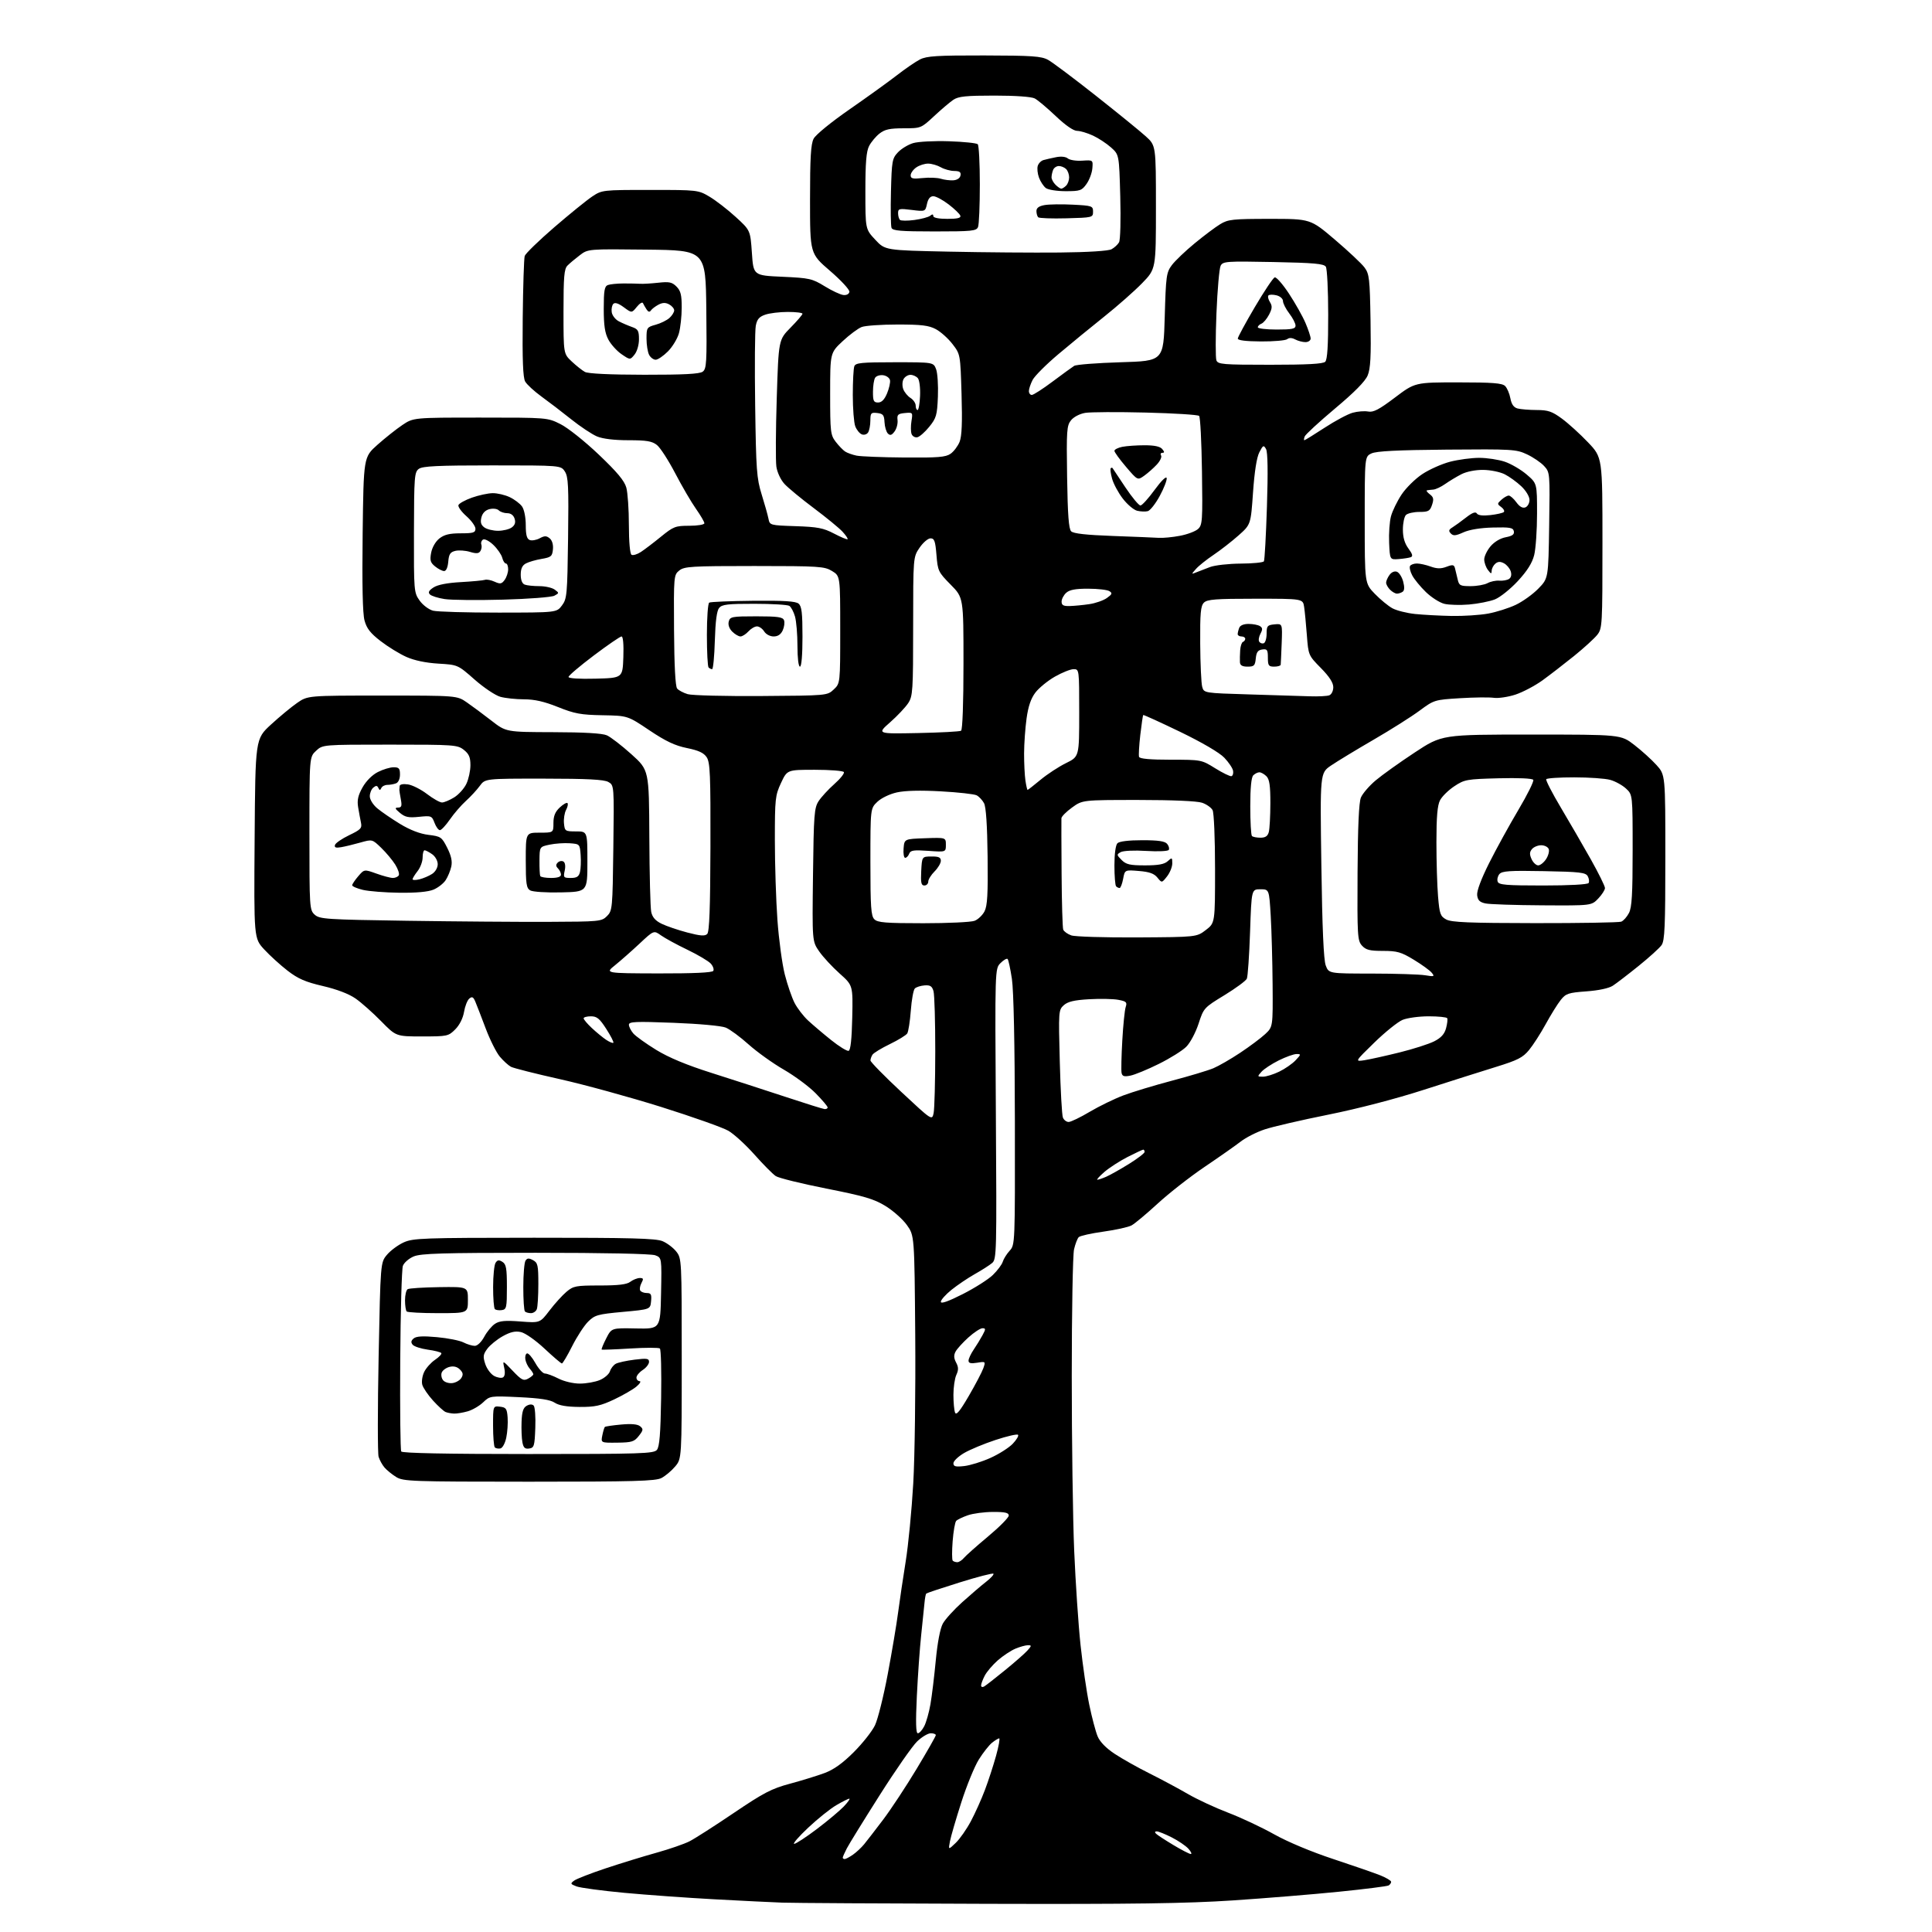 <?xml version="1.0" encoding="UTF-8" standalone="no"?>
<svg 
  version="1.1" 
  xmlns="http://www.w3.org/2000/svg" 
  xmlns:xlink="http://www.w3.org/1999/xlink" 
  xmlns:svg="http://www.w3.org/2000/svg"
  xmlns:rdf="http://www.w3.org/1999/02/22-rdf-syntax-ns#"
  xmlns:cc="http://creativecommons.org/ns#"
  xmlns:dc="http://purl.org/dc/elements/1.1/"
  viewBox="0 0 768 768"
  width="768"
  height="768"
>
<style>svg {background-color: white; }</style>"
<path stroke="none" fill="black" fill-rule="evenodd" d="M392.49,756.80C351.79,756.69 315.12,756.48 311.00,756.33C306.88,756.18 294.73,755.58 284.00,755.00C273.27,754.42 257.16,753.26 248.19,752.43C239.22,751.59 230.67,750.44 229.19,749.88C226.71,748.93 226.64,748.75 228.25,747.56C229.22,746.86 234.84,744.67 240.75,742.70C246.66,740.73 255.73,737.94 260.91,736.50C266.08,735.06 272.01,733.01 274.09,731.95C276.18,730.89 284.09,725.82 291.69,720.68C303.57,712.65 306.69,711.02 314.00,709.06C318.68,707.80 324.87,705.89 327.78,704.81C331.47,703.43 334.96,700.93 339.41,696.48C342.90,692.99 346.69,688.19 347.82,685.82C348.95,683.44 351.24,674.30 352.89,665.50C354.55,656.70 356.40,645.67 357.01,641.00C357.62,636.33 358.98,627.21 360.02,620.74C361.07,614.27 362.42,600.32 363.03,589.74C363.64,579.16 363.99,552.65 363.82,530.83C363.50,491.17 363.50,491.17 360.50,486.97C358.85,484.66 355.02,481.26 352.00,479.41C347.39,476.58 343.59,475.47 328.51,472.48C318.61,470.52 309.56,468.29 308.39,467.52C307.22,466.75 303.40,462.91 299.91,458.97C296.41,455.04 291.74,450.77 289.52,449.49C287.31,448.21 275.31,443.96 262.86,440.04C250.40,436.13 232.29,431.16 222.60,428.99C212.92,426.83 204.14,424.61 203.10,424.06C202.07,423.50 200.08,421.69 198.69,420.04C197.30,418.39 194.76,413.32 193.05,408.77C191.33,404.22 189.49,399.44 188.94,398.15C188.15,396.28 187.66,396.03 186.55,396.96C185.78,397.59 184.84,399.98 184.46,402.26C184.03,404.79 182.67,407.49 180.96,409.20C178.25,411.91 177.81,412.00 167.80,412.00C157.44,412.00 157.44,412.00 151.47,405.91C148.19,402.57 143.63,398.52 141.34,396.93C138.71,395.09 133.92,393.26 128.38,391.97C121.41,390.35 118.49,389.08 114.34,385.88C111.46,383.66 107.27,379.84 105.02,377.41C100.93,372.97 100.93,372.97 101.22,333.36C101.50,293.75 101.50,293.75 107.70,288.04C111.12,284.90 115.80,281.02 118.12,279.42C122.33,276.50 122.33,276.50 151.99,276.50C181.65,276.50 181.65,276.50 185.57,279.21C187.73,280.70 192.13,283.97 195.34,286.46C201.18,291.00 201.18,291.00 219.84,291.05C232.13,291.07 239.43,291.50 241.23,292.30C242.73,292.96 247.12,296.34 250.98,299.81C258.00,306.13 258.00,306.13 258.12,332.81C258.18,347.49 258.52,360.85 258.87,362.50C259.32,364.62 260.52,366.00 263.00,367.21C264.93,368.15 269.53,369.72 273.22,370.69C278.41,372.05 280.22,372.18 281.13,371.27C282.00,370.40 282.34,361.00 282.41,336.74C282.49,307.99 282.28,303.08 280.93,301.03C279.76,299.26 277.72,298.31 273.05,297.36C268.29,296.39 264.64,294.66 258.12,290.29C249.50,284.50 249.50,284.50 239.50,284.32C230.91,284.17 228.42,283.71 221.83,281.07C216.35,278.87 212.51,278.00 208.33,277.99C205.13,277.99 200.87,277.54 198.89,276.99C196.90,276.43 192.29,273.34 188.64,270.12C181.99,264.26 181.99,264.26 174.25,263.80C169.28,263.50 164.72,262.55 161.55,261.14C158.83,259.93 154.22,257.10 151.31,254.85C147.23,251.71 145.76,249.82 144.90,246.63C144.15,243.86 143.91,232.51 144.16,212.11C144.54,181.72 144.54,181.72 150.02,176.83C153.03,174.15 157.49,170.61 159.92,168.97C164.34,166.00 164.34,166.00 190.98,166.00C217.61,166.00 217.61,166.00 222.79,168.59C225.69,170.03 232.39,175.36 237.97,180.66C245.32,187.65 248.22,191.12 248.97,193.83C249.53,195.85 249.99,202.54 249.99,208.69C250.00,215.38 250.42,220.14 251.04,220.53C251.62,220.88 253.29,220.38 254.76,219.42C256.23,218.46 259.83,215.72 262.76,213.33C267.71,209.30 268.49,209.00 274.04,209.00C277.34,209.00 280.00,208.55 280.00,208.00C280.00,207.45 278.49,204.87 276.65,202.25C274.80,199.64 271.10,193.29 268.41,188.14C265.72,182.99 262.45,177.92 261.13,176.89C259.19,175.36 257.04,175.00 249.83,175.00C244.15,175.00 239.63,174.45 237.31,173.49C235.32,172.65 230.72,169.60 227.09,166.70C223.47,163.80 218.13,159.72 215.23,157.62C212.34,155.52 209.42,152.84 208.76,151.65C207.89,150.10 207.61,143.04 207.79,126.50C207.92,113.85 208.28,102.71 208.58,101.75C208.89,100.79 214.17,95.66 220.32,90.35C226.47,85.05 233.27,79.54 235.43,78.10C239.31,75.53 239.55,75.50 258.43,75.50C277.27,75.50 277.55,75.53 282.00,78.16C284.48,79.62 289.15,83.23 292.39,86.18C298.27,91.54 298.27,91.54 298.89,100.52C299.50,109.50 299.50,109.50 311.02,110.02C321.82,110.51 322.86,110.75 327.82,113.79C330.72,115.58 334.07,117.14 335.26,117.27C336.54,117.41 337.51,116.89 337.65,116.00C337.78,115.17 334.31,111.42 329.94,107.66C322.00,100.82 322.00,100.82 322.00,79.36C322.00,62.72 322.32,57.28 323.43,55.14C324.25,53.56 330.33,48.59 337.68,43.49C344.73,38.60 353.20,32.50 356.50,29.94C359.80,27.37 363.94,24.53 365.70,23.63C368.39,22.26 372.49,22.01 391.20,22.04C410.29,22.08 413.95,22.33 416.61,23.79C418.33,24.73 426.85,31.12 435.56,38.00C444.27,44.88 453.22,52.15 455.45,54.18C459.50,57.85 459.50,57.85 459.50,82.39C459.50,106.93 459.50,106.93 454.00,112.58C450.98,115.69 444.23,121.64 439.00,125.81C433.77,129.98 425.55,136.71 420.73,140.78C415.91,144.84 411.30,149.45 410.48,151.03C409.67,152.61 409.00,154.60 409.00,155.45C409.00,156.30 409.52,157.00 410.16,157.00C410.80,157.00 414.51,154.61 418.41,151.69C422.31,148.77 426.18,145.96 427.00,145.44C427.82,144.92 436.15,144.28 445.50,144.00C462.50,143.50 462.50,143.50 463.00,126.00C463.47,109.58 463.65,108.31 465.85,105.36C467.15,103.64 471.22,99.75 474.90,96.73C478.57,93.70 483.14,90.27 485.04,89.12C488.18,87.20 489.99,87.01 504.71,87.00C520.92,87.00 520.92,87.00 530.62,95.25C535.95,99.79 541.26,104.77 542.41,106.32C544.32,108.90 544.53,110.72 544.81,127.46C545.05,141.79 544.80,146.53 543.66,149.26C542.69,151.59 538.37,155.97 530.70,162.39C524.38,167.70 518.94,172.70 518.63,173.52C518.32,174.33 518.26,175.00 518.50,175.00C518.74,175.00 522.37,172.76 526.57,170.02C530.76,167.28 535.78,164.60 537.71,164.07C539.65,163.53 542.42,163.32 543.87,163.59C545.95,163.98 548.18,162.82 554.50,158.04C562.50,152.00 562.50,152.00 579.68,152.00C593.36,152.00 597.15,152.30 598.31,153.45C599.11,154.25 600.05,156.45 600.40,158.34C600.86,160.75 601.72,161.96 603.27,162.38C604.50,162.70 607.91,162.98 610.87,162.99C615.39,163.00 616.97,163.54 620.88,166.41C623.44,168.29 628.11,172.53 631.26,175.84C637.00,181.85 637.00,181.85 637.00,215.79C637.00,248.55 636.93,249.82 634.94,252.35C633.80,253.79 629.64,257.59 625.69,260.78C621.73,263.97 616.08,268.33 613.13,270.47C610.17,272.60 605.36,275.14 602.43,276.11C599.49,277.07 595.61,277.65 593.80,277.39C591.98,277.13 585.92,277.20 580.31,277.55C570.27,278.17 570.05,278.24 564.31,282.49C561.12,284.86 552.88,290.07 546.00,294.06C539.12,298.05 531.53,302.66 529.12,304.30C524.73,307.28 524.73,307.28 525.26,343.89C525.61,368.81 526.17,381.54 526.99,383.75C528.20,387.00 528.20,387.00 545.35,387.01C554.78,387.02 564.30,387.32 566.50,387.68C570.15,388.28 570.38,388.19 569.12,386.66C568.37,385.74 565.16,383.42 561.99,381.50C556.99,378.46 555.40,378.00 549.77,378.00C544.46,378.00 542.97,377.62 541.40,375.89C539.62,373.91 539.51,372.03 539.65,346.84C539.75,328.61 540.18,318.99 540.98,317.04C541.64,315.46 544.28,312.39 546.85,310.22C549.43,308.05 556.41,303.06 562.36,299.14C573.19,292.00 573.19,292.00 608.75,292.00C644.32,292.00 644.32,292.00 649.64,296.11C652.56,298.36 656.54,301.96 658.48,304.11C662.00,308.01 662.00,308.01 662.00,340.78C662.00,368.29 661.76,373.90 660.50,375.70C659.68,376.87 655.55,380.61 651.34,384.00C647.12,387.40 642.53,390.92 641.13,391.83C639.58,392.85 635.49,393.73 630.63,394.08C623.43,394.61 622.46,394.94 620.41,397.51C619.16,399.07 616.48,403.39 614.44,407.11C612.41,410.82 609.42,415.46 607.81,417.41C605.34,420.41 603.29,421.45 594.69,424.11C589.09,425.84 576.17,429.93 566.00,433.21C554.81,436.82 539.79,440.73 528.00,443.10C517.27,445.25 505.89,447.89 502.71,448.96C499.52,450.02 495.25,452.19 493.21,453.78C491.17,455.36 484.72,459.89 478.87,463.84C473.03,467.79 464.63,474.36 460.20,478.44C455.77,482.51 451.10,486.42 449.82,487.11C448.55,487.80 443.51,488.92 438.64,489.59C433.77,490.27 429.35,491.25 428.81,491.79C428.28,492.32 427.44,494.50 426.95,496.63C426.45,498.76 426.04,521.42 426.04,547.00C426.04,572.58 426.47,603.85 427.01,616.50C427.55,629.15 428.68,646.02 429.54,654.00C430.40,661.98 431.95,672.62 433.00,677.66C434.04,682.69 435.54,688.35 436.32,690.22C437.24,692.42 439.67,694.91 443.12,697.19C446.08,699.15 452.32,702.66 457.00,704.99C461.68,707.33 468.51,710.99 472.19,713.13C475.88,715.27 483.08,718.62 488.19,720.57C493.31,722.52 501.55,726.39 506.50,729.17C511.87,732.18 521.35,736.15 530.00,739.00C537.98,741.64 546.41,744.56 548.75,745.50C551.09,746.45 553.00,747.59 553.00,748.05C553.00,748.51 552.56,749.15 552.02,749.49C551.48,749.82 542.59,750.95 532.27,751.99C521.95,753.04 502.92,754.59 489.99,755.45C471.59,756.66 450.40,756.96 392.49,756.80zM335.78,739.00C336.21,739.00 337.67,738.23 339.03,737.29C340.39,736.34 342.40,734.47 343.50,733.13C344.60,731.79 348.02,727.36 351.10,723.29C354.18,719.22 360.14,710.17 364.35,703.19C368.56,696.20 372.00,690.15 372.00,689.74C372.00,689.33 371.09,689.00 369.99,689.00C368.88,689.00 366.44,690.46 364.57,692.25C362.70,694.04 356.01,703.63 349.71,713.57C343.40,723.51 337.51,733.05 336.62,734.77C335.73,736.49 335.00,738.15 335.00,738.45C335.00,738.75 335.35,739.00 335.78,739.00zM473.35,737.00C473.88,737.00 473.45,736.05 472.40,734.89C471.36,733.73 468.38,731.71 465.78,730.39C463.19,729.08 460.51,728.00 459.83,728.00C459.06,728.00 458.95,728.35 459.55,728.93C460.07,729.45 463.17,731.47 466.44,733.43C469.71,735.40 472.82,737.00 473.35,737.00zM379.90,732.59C381.52,731.05 384.23,727.17 385.93,723.98C387.63,720.79 390.15,715.19 391.52,711.54C392.90,707.89 394.89,701.77 395.95,697.95C397.01,694.13 397.56,691.01 397.19,691.02C396.81,691.03 395.53,691.82 394.34,692.77C393.16,693.72 390.79,696.73 389.09,699.45C387.39,702.17 384.26,709.82 382.14,716.45C380.01,723.08 377.98,730.05 377.62,731.95C376.97,735.40 376.97,735.40 379.90,732.59zM315.69,732.96C316.34,732.98 320.39,730.34 324.69,727.09C328.98,723.84 333.82,719.79 335.44,718.09C337.05,716.39 338.03,715.00 337.62,715.00C337.20,715.00 334.88,716.16 332.46,717.58C330.04,718.99 325.01,723.02 321.28,726.53C317.55,730.04 315.03,732.93 315.69,732.96zM364.85,689.00C365.46,689.00 366.60,687.74 367.39,686.21C368.19,684.67 369.30,680.73 369.87,677.46C370.44,674.18 371.39,666.33 371.99,660.00C372.67,652.88 373.74,647.32 374.79,645.40C375.73,643.70 379.20,639.87 382.50,636.90C385.80,633.93 390.06,630.28 391.97,628.80C393.88,627.32 395.20,625.86 394.90,625.57C394.60,625.27 388.57,626.83 381.48,629.04C374.40,631.25 368.42,633.24 368.20,633.46C367.98,633.68 367.66,635.36 367.50,637.18C367.33,639.01 366.74,644.77 366.18,650.00C365.62,655.23 364.85,666.14 364.46,674.25C363.96,684.70 364.08,689.00 364.85,689.00zM391.25,670.38C391.94,669.97 395.65,667.08 399.50,663.94C403.35,660.81 407.36,657.29 408.40,656.13C410.12,654.22 410.14,654.00 408.62,654.00C407.69,654.00 405.45,654.62 403.65,655.37C401.84,656.13 398.68,658.22 396.63,660.02C394.58,661.82 392.25,664.56 391.45,666.10C390.65,667.64 390.00,669.40 390.00,670.01C390.00,670.62 390.56,670.79 391.25,670.38zM380.54,621.00C381.21,621.00 382.37,620.25 383.13,619.34C383.88,618.43 388.21,614.58 392.75,610.79C397.29,607.00 401.00,603.25 401.00,602.45C401.00,601.34 399.55,601.00 394.75,601.02C391.31,601.02 386.80,601.62 384.72,602.35C382.64,603.07 380.56,604.08 380.10,604.58C379.63,605.09 379.00,608.72 378.69,612.65C378.39,616.58 378.40,620.07 378.73,620.40C379.06,620.73 379.88,621.00 380.54,621.00zM210.30,589.00C163.57,588.99 160.32,588.88 157.50,587.14C155.85,586.12 153.77,584.43 152.87,583.39C151.97,582.35 150.91,580.42 150.50,579.10C150.10,577.79 150.10,559.87 150.51,539.28C151.25,501.86 151.25,501.86 153.83,498.79C155.25,497.10 158.24,494.89 160.46,493.88C164.20,492.18 168.09,492.04 212.28,492.02C250.66,492.00 260.71,492.27 263.36,493.38C265.18,494.14 267.64,496.00 268.83,497.51C270.97,500.24 271.00,500.76 271.00,540.06C271.00,579.85 271.00,579.85 268.38,582.96C266.94,584.67 264.49,586.73 262.93,587.54C260.56,588.76 252.07,589.00 210.30,589.00zM383.30,582.78C385.67,582.51 390.35,581.06 393.70,579.55C397.06,578.05 401.05,575.51 402.58,573.92C404.11,572.32 405.05,570.72 404.68,570.35C404.31,569.98 400.30,570.90 395.76,572.40C391.22,573.89 385.59,576.23 383.25,577.60C380.91,578.97 379.00,580.80 379.00,581.67C379.00,582.95 379.84,583.17 383.30,582.78zM209.94,578.00C255.02,578.00 259.89,577.84 261.13,576.35C262.16,575.11 262.58,569.97 262.81,555.71C262.98,545.27 262.76,536.42 262.31,536.04C261.87,535.67 256.55,535.67 250.50,536.05C244.45,536.43 239.36,536.61 239.18,536.47C239.00,536.32 239.81,534.32 240.98,532.04C243.10,527.88 243.10,527.88 252.80,528.08C262.50,528.28 262.50,528.28 262.78,514.12C263.06,499.97 263.06,499.97 260.46,498.99C258.90,498.39 240.03,498.00 212.90,498.00C175.86,498.00 167.32,498.26 164.46,499.45C162.55,500.25 160.61,501.94 160.15,503.20C159.70,504.47 159.22,521.36 159.10,540.74C158.97,560.13 159.15,576.44 159.50,576.99C159.90,577.65 177.58,578.00 209.94,578.00zM198.91,575.78C198.08,575.94 197.09,575.75 196.70,575.37C196.32,574.98 196.00,571.11 196.00,566.77C196.00,558.87 196.00,558.87 198.75,559.18C201.18,559.46 201.53,559.97 201.79,563.50C201.95,565.70 201.71,569.30 201.25,571.49C200.77,573.76 199.76,575.61 198.91,575.78zM210.34,575.81C208.66,576.05 208.07,575.49 207.66,573.31C207.37,571.76 207.22,568.10 207.33,565.17C207.48,561.18 207.99,559.59 209.36,558.82C210.52,558.17 211.54,558.14 212.14,558.74C212.66,559.26 212.96,563.25 212.79,567.59C212.53,574.82 212.32,575.53 210.34,575.81zM245.37,573.48C238.84,573.55 238.84,573.55 239.43,570.60C239.76,568.97 240.21,567.46 240.43,567.24C240.66,567.01 243.57,566.58 246.90,566.28C251.00,565.90 253.45,566.13 254.47,566.97C255.79,568.07 255.73,568.53 253.93,570.81C252.12,573.11 251.16,573.41 245.37,573.48zM385.11,554.91C387.76,550.36 390.36,545.40 390.89,543.89C391.83,541.20 391.78,541.16 388.42,541.71C385.91,542.11 385.00,541.90 385.01,540.88C385.01,540.12 385.93,538.15 387.05,536.50C388.18,534.85 389.76,532.26 390.57,530.75C391.89,528.31 391.88,528.00 390.53,528.00C389.69,528.00 387.18,529.65 384.95,531.66C382.72,533.68 380.42,536.21 379.85,537.29C379.09,538.71 379.15,539.90 380.06,541.62C381.04,543.45 381.07,544.56 380.16,546.54C379.52,547.94 379.00,551.51 379.00,554.47C379.00,557.42 379.29,560.59 379.64,561.51C380.12,562.74 381.57,560.99 385.11,554.91zM180.51,561.92C179.40,561.88 177.89,561.60 177.14,561.30C176.39,561.00 174.14,558.95 172.14,556.75C170.14,554.54 168.22,551.72 167.87,550.48C167.52,549.24 167.86,546.94 168.62,545.36C169.39,543.79 171.33,541.62 172.94,540.54C174.54,539.46 175.66,538.27 175.43,537.88C175.19,537.50 172.77,536.88 170.05,536.51C167.33,536.13 164.62,535.25 164.04,534.55C163.27,533.62 163.38,532.93 164.45,532.04C165.50,531.17 168.12,531.02 173.71,531.54C177.99,531.93 182.72,532.87 184.20,533.62C185.69,534.38 187.72,535.00 188.72,535.00C189.79,535.00 191.35,533.50 192.50,531.38C193.57,529.38 195.49,527.07 196.77,526.23C198.57,525.05 200.82,524.84 206.87,525.31C214.66,525.91 214.66,525.91 218.44,520.95C220.52,518.22 223.56,514.87 225.19,513.50C227.93,511.19 228.94,511.00 238.39,511.00C245.83,511.00 249.15,510.60 250.56,509.53C251.63,508.72 253.30,508.05 254.29,508.03C255.77,508.01 255.89,508.34 254.99,510.02C254.39,511.13 254.18,512.48 254.51,513.02C254.85,513.56 256.02,514.00 257.12,514.00C258.78,514.00 259.07,514.56 258.81,517.25C258.50,520.50 258.50,520.50 247.59,521.50C237.60,522.42 236.45,522.74 233.81,525.35C232.22,526.92 229.36,531.31 227.45,535.10C225.54,538.90 223.70,542.00 223.36,542.00C223.03,542.00 219.91,539.34 216.44,536.09C212.88,532.76 208.79,529.89 207.07,529.52C204.82,529.02 202.91,529.46 199.84,531.17C197.55,532.45 194.80,534.69 193.72,536.14C192.04,538.41 191.93,539.26 192.91,542.24C193.54,544.14 195.12,546.26 196.43,546.96C197.74,547.66 199.33,547.91 199.96,547.52C200.69,547.08 200.87,545.66 200.44,543.74C199.77,540.67 199.77,540.67 203.80,544.91C207.32,548.61 208.11,549.01 209.92,548.04C211.06,547.43 212.00,546.64 212.00,546.29C212.00,545.94 211.37,544.95 210.59,544.08C209.82,543.21 209.03,541.56 208.84,540.40C208.65,539.25 208.95,538.17 209.50,538.00C210.05,537.83 211.55,539.56 212.82,541.84C214.10,544.13 215.81,546.00 216.61,546.00C217.42,546.00 219.84,546.90 222.00,548.00C224.23,549.14 227.89,550.00 230.49,550.00C233.01,550.00 236.58,549.37 238.44,548.59C240.29,547.82 242.11,546.24 242.47,545.09C242.84,543.94 243.89,542.59 244.82,542.10C245.74,541.61 249.09,540.88 252.25,540.49C257.14,539.88 258.00,540.01 258.00,541.36C258.00,542.24 256.88,543.69 255.50,544.59C254.12,545.49 253.00,546.85 253.00,547.62C253.00,548.38 253.56,549.01 254.25,549.03C254.94,549.05 254.38,550.02 253.00,551.18C251.62,552.34 247.62,554.65 244.11,556.31C238.75,558.83 236.52,559.32 230.35,559.28C225.29,559.24 222.22,558.72 220.50,557.59C218.70,556.41 214.72,555.80 206.38,555.40C194.90,554.86 194.73,554.89 192.06,557.45C190.57,558.87 187.81,560.48 185.93,561.02C184.05,561.56 181.61,561.96 180.51,561.92zM179.81,549.80C181.18,549.64 182.79,548.72 183.38,547.77C184.21,546.44 184.08,545.65 182.82,544.39C181.73,543.30 180.33,542.95 178.69,543.36C177.33,543.70 175.94,544.72 175.59,545.62C175.25,546.52 175.50,547.89 176.15,548.68C176.80,549.46 178.45,549.97 179.81,549.80zM174.17,522.00C167.66,522.00 162.03,521.70 161.67,521.33C161.30,520.97 161.00,518.97 161.00,516.89C161.00,514.82 161.47,512.83 162.05,512.47C162.63,512.11 168.25,511.75 174.55,511.66C186.00,511.50 186.00,511.50 186.00,516.75C186.00,522.00 186.00,522.00 174.17,522.00zM211.06,522.00C210.11,522.00 209.03,521.70 208.67,521.33C208.30,520.97 208.01,516.58 208.02,511.58C208.02,506.59 208.42,501.89 208.89,501.15C209.56,500.09 210.21,500.04 211.87,500.93C213.78,501.95 214.00,502.93 214.00,510.45C214.00,515.06 213.73,519.55 213.39,520.42C213.06,521.29 212.01,522.00 211.06,522.00zM199.46,520.79C198.34,520.95 197.10,520.77 196.71,520.38C196.32,519.99 196.01,516.03 196.02,511.58C196.02,507.14 196.46,502.82 196.99,502.00C197.73,500.84 198.34,500.75 199.72,501.61C201.21,502.54 201.50,504.17 201.50,511.61C201.50,519.80 201.34,520.52 199.46,520.79zM382.68,514.44C387.45,512.02 392.85,508.60 394.67,506.83C396.49,505.07 398.27,502.69 398.61,501.56C398.95,500.43 400.19,498.45 401.36,497.17C403.49,494.85 403.50,494.52 403.43,445.67C403.39,415.03 402.94,393.73 402.25,389.15C401.64,385.11 400.87,381.54 400.54,381.21C400.21,380.88 398.94,381.61 397.72,382.84C395.50,385.06 395.50,385.06 395.87,442.78C396.23,498.21 396.17,500.56 394.37,502.08C393.34,502.95 390.25,504.93 387.50,506.47C384.75,508.02 380.59,510.83 378.25,512.71C375.91,514.59 374.00,516.74 374.00,517.48C374.00,518.38 376.91,517.36 382.68,514.44zM436.20,468.96C436.59,468.98 438.16,468.45 439.70,467.79C441.24,467.12 445.31,464.83 448.75,462.70C452.19,460.57 455.00,458.41 455.00,457.91C455.00,457.41 454.76,457.00 454.47,457.00C454.18,457.00 451.37,458.32 448.22,459.92C445.07,461.53 440.93,464.21 439.00,465.88C437.07,467.55 435.82,468.94 436.20,468.96zM424.80,446.00C425.67,446.00 429.45,444.18 433.19,441.95C436.94,439.73 442.95,436.80 446.56,435.44C450.17,434.08 458.83,431.46 465.81,429.61C472.79,427.77 480.23,425.53 482.35,424.64C484.47,423.74 489.27,420.98 493.02,418.48C496.77,415.99 501.22,412.66 502.92,411.08C506.00,408.20 506.00,408.20 505.88,391.35C505.81,382.08 505.47,369.77 505.13,364.00C504.50,353.50 504.50,353.50 501.00,353.50C497.50,353.50 497.50,353.50 496.92,370.50C496.60,379.85 496.02,388.19 495.64,389.04C495.26,389.89 491.24,392.84 486.72,395.61C478.60,400.56 478.47,400.70 476.44,406.96C475.29,410.47 473.12,414.55 471.56,416.10C470.02,417.65 465.10,420.72 460.63,422.93C456.16,425.15 451.08,427.24 449.34,427.58C446.84,428.08 446.12,427.85 445.84,426.48C445.65,425.53 445.78,419.74 446.13,413.62C446.47,407.51 447.08,401.52 447.48,400.31C448.11,398.40 447.75,398.04 444.53,397.44C442.51,397.06 437.30,396.96 432.94,397.21C427.01,397.55 424.49,398.15 422.88,399.58C420.79,401.46 420.75,401.97 421.28,422.00C421.57,433.27 422.13,443.29 422.52,444.25C422.90,445.21 423.93,446.00 424.80,446.00zM371.13,442.47C371.48,440.84 371.77,429.82 371.78,418.00C371.79,406.18 371.48,395.38 371.08,394.00C370.51,392.01 369.78,391.54 367.52,391.71C365.96,391.83 364.22,392.38 363.66,392.94C363.10,393.50 362.38,397.45 362.06,401.73C361.74,406.00 361.10,410.09 360.65,410.80C360.19,411.52 357.07,413.43 353.71,415.06C350.35,416.69 347.25,418.58 346.82,419.26C346.39,419.94 346.02,420.97 346.02,421.55C346.01,422.13 351.51,427.74 358.24,434.02C370.49,445.45 370.49,445.45 371.13,442.47zM327.75,440.87C328.44,440.94 329.00,440.65 329.00,440.22C329.00,439.79 326.86,437.26 324.25,434.61C321.64,431.95 315.94,427.72 311.58,425.20C307.22,422.69 300.92,418.17 297.58,415.18C294.24,412.18 290.15,409.17 288.50,408.49C286.78,407.78 277.92,406.97 267.75,406.58C252.65,406.00 250.00,406.11 250.00,407.34C250.00,408.13 250.79,409.69 251.75,410.81C252.71,411.93 256.82,414.87 260.87,417.36C265.90,420.43 272.90,423.35 282.87,426.51C290.92,429.06 304.02,433.31 312.00,435.94C319.98,438.58 327.06,440.80 327.75,440.87zM502.03,428.00C503.32,428.00 506.24,427.10 508.52,425.99C510.80,424.89 513.72,422.86 515.01,421.49C517.23,419.13 517.24,419.00 515.37,419.00C514.28,419.00 511.12,420.14 508.33,421.52C505.55,422.91 502.46,424.93 501.48,426.02C499.75,427.94 499.76,428.00 502.03,428.00zM542.50,421.43C544.70,421.08 550.95,419.69 556.40,418.34C561.84,416.99 568.02,415.01 570.12,413.94C572.86,412.54 574.20,411.07 574.83,408.74C575.31,406.96 575.52,405.16 575.29,404.75C575.07,404.34 571.74,404.00 567.91,404.00C564.07,404.00 559.40,404.64 557.53,405.42C555.65,406.21 550.60,410.27 546.31,414.45C538.50,422.06 538.50,422.06 542.50,421.43zM337.35,417.72C338.12,417.46 338.59,413.06 338.78,404.52C339.06,391.70 339.06,391.70 333.74,386.96C330.82,384.35 327.17,380.41 325.64,378.20C322.85,374.18 322.85,374.18 323.18,347.79C323.47,323.79 323.67,321.14 325.42,318.45C326.48,316.83 329.29,313.77 331.67,311.66C334.06,309.55 335.75,307.41 335.45,306.91C335.14,306.41 329.94,306.00 323.89,306.00C312.91,306.00 312.91,306.00 310.46,311.25C308.16,316.19 308.02,317.54 308.02,334.00C308.02,343.62 308.48,357.89 309.04,365.70C309.60,373.51 310.92,383.26 311.97,387.37C313.02,391.48 314.77,396.56 315.85,398.67C316.94,400.78 319.33,403.90 321.16,405.61C323.00,407.32 327.13,410.83 330.35,413.41C333.57,415.99 336.72,417.93 337.35,417.72zM243.82,414.52C244.06,414.27 242.80,411.81 241.02,409.04C238.36,404.89 237.28,404.00 234.90,404.00C233.30,404.00 232.00,404.36 232.00,404.80C232.00,405.25 233.46,406.98 235.25,408.65C237.04,410.33 239.60,412.43 240.94,413.33C242.28,414.22 243.58,414.76 243.82,414.52zM261.69,386.95C275.63,386.98 283.11,386.64 283.54,385.94C283.90,385.35 283.45,384.05 282.54,383.04C281.63,382.04 277.45,379.56 273.26,377.54C269.06,375.53 264.34,372.95 262.76,371.83C259.90,369.79 259.90,369.79 254.18,375.15C251.03,378.09 246.66,381.94 244.48,383.70C240.50,386.89 240.50,386.89 261.69,386.95zM452.08,372.64C475.66,372.50 475.66,372.50 479.33,369.70C483.00,366.90 483.00,366.90 483.00,345.38C483.00,333.26 482.57,323.07 482.02,322.04C481.48,321.03 479.62,319.71 477.87,319.11C475.93,318.43 466.13,318.00 452.50,318.00C430.30,318.00 430.30,318.00 426.15,321.01C423.87,322.66 421.97,324.57 421.93,325.26C421.89,325.94 421.92,335.88 422.00,347.34C422.07,358.81 422.37,368.80 422.65,369.54C422.94,370.28 424.37,371.31 425.84,371.83C427.30,372.35 439.11,372.71 452.08,372.64zM217.79,366.45C238.36,366.37 239.15,366.30 241.29,364.16C243.43,362.01 243.51,361.20 243.81,337.04C244.13,312.14 244.13,312.14 241.81,310.84C240.10,309.87 233.44,309.53 216.17,309.52C192.85,309.50 192.85,309.50 190.73,312.40C189.56,314.00 187.07,316.70 185.19,318.40C183.31,320.11 180.45,323.41 178.84,325.75C177.22,328.09 175.44,330.00 174.87,330.00C174.29,330.00 173.33,328.69 172.73,327.09C171.67,324.30 171.43,324.20 166.57,324.70C162.41,325.13 161.05,324.85 159.00,323.15C156.98,321.46 156.83,321.06 158.23,321.03C159.63,321.01 159.84,320.39 159.34,317.75C159.01,315.96 158.74,314.27 158.75,314.00C158.76,313.73 158.82,313.02 158.88,312.42C158.95,311.79 160.32,311.54 162.17,311.81C163.92,312.07 167.33,313.79 169.75,315.64C172.17,317.49 174.85,319.00 175.71,319.00C176.56,319.00 178.73,318.09 180.53,316.98C182.32,315.88 184.51,313.45 185.39,311.58C186.28,309.72 187.00,306.39 187.00,304.17C187.00,301.01 186.43,299.70 184.37,298.07C181.85,296.09 180.53,296.00 155.01,296.00C128.29,296.00 128.29,296.00 125.65,298.45C123.00,300.90 123.00,300.90 123.00,331.30C123.00,360.92 123.05,361.74 125.10,363.60C127.06,365.37 129.60,365.54 161.85,366.02C180.91,366.30 206.08,366.50 217.79,366.45zM367.01,367.00C376.83,367.00 386.00,366.57 387.39,366.04C388.77,365.52 390.56,363.82 391.36,362.28C392.50,360.07 392.76,355.45 392.59,340.49C392.44,327.93 391.96,320.75 391.16,319.27C390.50,318.05 389.18,316.64 388.23,316.15C387.28,315.66 380.88,314.94 374.00,314.57C365.91,314.12 359.74,314.27 356.50,315.00C353.64,315.64 350.32,317.24 348.75,318.74C346.00,321.37 346.00,321.37 346.00,342.62C346.00,360.59 346.24,364.10 347.57,365.43C348.88,366.74 352.10,367.00 367.01,367.00zM610.17,366.96C628.14,366.98 643.56,366.72 644.46,366.38C645.35,366.04 646.73,364.48 647.54,362.93C648.69,360.70 649.00,355.44 649.00,338.00C649.00,315.90 649.00,315.90 646.36,313.46C644.91,312.12 642.10,310.57 640.11,310.02C638.13,309.46 631.69,309.01 625.81,309.01C619.93,309.00 614.91,309.34 614.65,309.75C614.40,310.16 617.00,315.23 620.44,321.00C623.88,326.78 629.24,336.03 632.35,341.56C635.46,347.10 638.00,352.25 638.00,353.01C638.00,353.77 636.79,355.65 635.31,357.20C632.63,360.00 632.63,360.00 613.06,359.88C602.30,359.82 592.15,359.48 590.50,359.13C588.20,358.64 587.43,357.87 587.19,355.84C587.00,354.18 588.78,349.42 591.96,343.08C594.75,337.51 599.98,328.01 603.57,321.96C607.16,315.91 609.83,310.53 609.50,310.00C609.14,309.42 603.51,309.17 595.64,309.38C583.05,309.71 582.15,309.87 578.12,312.54C575.78,314.09 573.22,316.60 572.43,318.13C571.39,320.15 571.00,324.68 571.00,334.80C571.00,342.44 571.29,352.16 571.65,356.40C572.24,363.34 572.56,364.23 574.90,365.51C576.98,366.64 583.98,366.93 610.17,366.96zM158.78,354.88C153.13,354.81 146.59,354.30 144.25,353.74C141.91,353.18 140.00,352.35 140.00,351.91C140.00,351.47 141.08,349.86 142.40,348.32C144.80,345.53 144.80,345.53 149.65,347.27C152.32,348.23 155.26,349.01 156.19,349.00C157.12,349.00 158.17,348.54 158.51,347.98C158.86,347.42 158.24,345.51 157.14,343.73C156.03,341.95 153.52,338.95 151.56,337.05C147.98,333.59 147.98,333.59 143.24,334.93C140.63,335.67 137.21,336.50 135.62,336.77C133.49,337.14 132.85,336.91 133.16,335.88C133.39,335.12 135.93,333.38 138.80,332.00C143.42,329.79 143.96,329.21 143.49,327.00C143.20,325.62 142.69,322.86 142.36,320.85C141.91,318.08 142.33,316.18 144.12,312.99C145.55,310.45 147.95,308.04 150.20,306.90C152.25,305.85 155.06,305.00 156.46,305.00C158.59,305.00 159.00,305.46 159.00,307.89C159.00,309.61 158.36,311.03 157.42,311.39C156.55,311.73 155.01,312.00 154.00,312.00C152.99,312.00 151.90,312.56 151.58,313.25C151.12,314.24 150.87,314.23 150.40,313.21C149.94,312.22 149.48,312.19 148.40,313.08C147.63,313.72 147.00,315.27 147.00,316.53C147.00,317.84 148.27,319.89 149.97,321.32C151.60,322.69 155.68,325.48 159.04,327.53C163.04,329.95 166.94,331.46 170.33,331.87C175.24,332.47 175.61,332.73 177.77,337.00C179.38,340.19 179.85,342.37 179.39,344.49C179.03,346.13 178.03,348.55 177.16,349.87C176.30,351.19 174.12,352.89 172.33,353.64C170.21,354.52 165.46,354.96 158.78,354.88zM223.00,354.74C217.08,354.87 211.74,354.52 210.75,353.94C209.25,353.05 209.00,351.32 209.00,341.95C209.00,331.00 209.00,331.00 214.50,331.00C220.00,331.00 220.00,331.00 220.00,327.17C220.00,324.39 220.68,322.71 222.50,321.00C223.87,319.71 225.26,318.92 225.58,319.24C225.90,319.57 225.65,320.79 225.02,321.96C224.39,323.13 224.02,325.53 224.19,327.30C224.49,330.38 224.67,330.50 229.00,330.50C233.50,330.50 233.50,330.50 233.50,342.50C233.50,354.50 233.50,354.50 223.00,354.74zM445.06,353.00C444.66,353.00 444.03,352.70 443.67,352.33C443.30,351.97 443.00,348.23 443.00,344.03C443.00,339.43 443.48,335.92 444.20,335.20C444.95,334.45 448.66,334.00 454.08,334.00C460.45,334.00 463.08,334.39 463.96,335.46C464.63,336.26 464.91,337.33 464.60,337.85C464.27,338.37 460.38,338.55 455.66,338.26C450.89,337.96 446.53,338.17 445.51,338.73C443.83,339.67 443.85,339.85 445.87,341.87C447.65,343.65 449.18,344.00 455.17,344.00C460.44,344.00 462.83,343.56 464.17,342.35C465.90,340.78 466.00,340.83 466.00,343.21C466.00,344.60 465.06,346.92 463.92,348.38C461.84,351.02 461.84,351.02 460.09,348.86C458.78,347.24 456.90,346.57 452.73,346.23C447.13,345.76 447.13,345.76 446.46,349.38C446.08,351.37 445.45,353.00 445.06,353.00zM367.45,352.00C366.20,352.00 365.96,350.91 366.20,346.25C366.50,340.50 366.50,340.50 370.25,340.47C373.16,340.44 374.00,340.83 374.00,342.17C374.00,343.13 372.88,345.03 371.50,346.41C370.12,347.78 369.00,349.60 369.00,350.45C369.00,351.30 368.30,352.00 367.45,352.00zM613.41,352.00C623.89,352.00 631.13,351.60 631.50,351.01C631.83,350.46 631.68,349.25 631.15,348.31C630.32,346.82 628.02,346.56 613.73,346.29C600.06,346.03 597.05,346.23 596.02,347.48C595.34,348.30 595.04,349.66 595.36,350.49C595.84,351.76 598.74,352.00 613.41,352.00zM166.75,349.54C168.26,349.17 170.51,348.21 171.75,347.41C173.06,346.56 174.00,344.95 174.00,343.53C174.00,342.17 173.03,340.44 171.78,339.56C170.56,338.70 169.21,338.00 168.78,338.00C168.35,338.00 168.00,339.29 168.00,340.87C168.00,342.44 167.10,344.87 166.00,346.27C164.90,347.67 164.00,349.13 164.00,349.52C164.00,349.90 165.24,349.91 166.75,349.54zM219.06,349.00C221.63,349.00 223.00,348.55 223.00,347.70C223.00,346.98 222.46,345.86 221.80,345.20C220.92,344.32 220.90,343.70 221.71,342.89C222.32,342.28 223.34,342.09 223.97,342.48C224.67,342.91 224.87,344.33 224.48,346.10C223.88,348.81 224.04,349.00 226.90,349.00C229.27,349.00 230.09,348.48 230.55,346.67C230.87,345.39 230.99,342.35 230.82,339.92C230.50,335.54 230.46,335.50 226.50,335.21C224.30,335.05 220.70,335.30 218.50,335.76C214.50,336.60 214.50,336.60 214.45,342.05C214.42,345.05 214.56,347.84 214.76,348.25C214.96,348.66 216.89,349.00 219.06,349.00zM611.46,344.00C612.28,344.00 613.69,342.88 614.59,341.51C615.49,340.14 615.96,338.34 615.64,337.51C615.32,336.68 613.98,336.00 612.65,336.00C611.33,336.00 609.67,336.69 608.98,337.53C608.00,338.70 607.97,339.64 608.83,341.53C609.45,342.89 610.63,344.00 611.46,344.00zM359.83,341.00C359.31,341.00 359.02,339.31 359.19,337.25C359.50,333.50 359.50,333.50 367.75,333.21C376.00,332.92 376.00,332.92 376.00,335.83C376.00,338.73 376.00,338.73 369.02,338.23C363.19,337.82 361.94,338.00 361.41,339.37C361.07,340.27 360.36,341.00 359.83,341.00zM501.05,333.00C503.02,333.00 503.93,332.38 504.37,330.75C504.70,329.51 504.98,324.37 504.99,319.32C505.00,312.30 504.63,309.77 503.43,308.57C502.56,307.71 501.30,307.00 500.63,307.00C499.95,307.00 498.86,307.54 498.20,308.20C497.41,308.99 497.00,313.21 497.00,320.53C497.00,326.66 497.30,331.97 497.67,332.33C498.03,332.70 499.56,333.00 501.05,333.00zM408.48,314.00C408.65,314.00 410.97,312.18 413.64,309.97C416.31,307.75 420.86,304.77 423.75,303.35C429.00,300.77 429.00,300.77 429.00,283.38C429.00,266.02 429.00,266.00 426.75,266.01C425.51,266.01 422.17,267.36 419.31,268.99C416.46,270.63 412.98,273.47 411.59,275.30C409.82,277.62 408.75,280.74 408.08,285.56C407.55,289.38 407.10,295.65 407.09,299.50C407.08,303.35 407.32,308.19 407.62,310.25C407.93,312.31 408.31,314.00 408.48,314.00zM489.50,308.54C490.05,308.40 490.35,307.44 490.17,306.40C489.99,305.35 488.41,303.01 486.67,301.19C484.74,299.17 477.87,295.15 469.11,290.91C461.19,287.09 454.59,284.08 454.44,284.23C454.30,284.38 453.78,287.93 453.29,292.11C452.81,296.30 452.58,300.24 452.79,300.86C453.04,301.63 457.13,302.00 465.38,302.00C477.52,302.00 477.62,302.02 483.04,305.39C486.04,307.26 488.95,308.67 489.50,308.54zM364.84,291.40C373.77,291.22 381.50,290.81 382.04,290.48C382.62,290.12 383.00,279.44 383.00,263.72C383.00,237.56 383.00,237.56 377.89,232.39C373.00,227.43 372.77,226.95 372.26,220.61C371.81,215.07 371.43,214.00 369.90,214.00C368.89,214.00 366.93,215.68 365.54,217.73C363.00,221.46 363.00,221.46 362.99,248.98C362.99,274.61 362.85,276.71 361.03,279.50C359.95,281.15 356.72,284.58 353.84,287.12C348.60,291.73 348.60,291.73 364.84,291.40zM302.67,276.68C328.84,276.50 328.84,276.50 331.42,274.08C334.00,271.65 334.00,271.65 334.00,250.31C334.00,228.97 334.00,228.97 330.75,226.99C327.72,225.14 325.65,225.01 299.86,225.00C274.78,225.00 272.02,225.17 270.01,226.79C267.84,228.55 267.80,229.00 267.94,250.49C268.03,264.55 268.47,272.86 269.17,273.70C269.76,274.42 271.66,275.43 273.38,275.94C275.09,276.45 288.28,276.78 302.67,276.68zM520.67,276.79C524.06,276.90 527.55,276.73 528.42,276.39C529.30,276.05 530.00,274.63 530.00,273.17C530.00,271.39 528.44,268.97 525.05,265.53C520.13,260.53 520.10,260.45 519.50,252.50C519.17,248.10 518.68,243.04 518.41,241.25C517.91,238.00 517.91,238.00 499.03,238.00C483.19,238.00 479.89,238.25 478.57,239.57C477.28,240.87 477.02,243.72 477.10,255.82C477.15,263.89 477.51,271.62 477.89,273.00C478.59,275.50 478.59,275.50 496.54,276.04C506.42,276.33 517.28,276.67 520.67,276.79zM236.75,269.78C247.50,269.50 247.50,269.50 247.79,261.25C247.97,256.24 247.69,253.00 247.08,253.00C246.53,253.00 241.57,256.40 236.04,260.57C230.52,264.73 226.00,268.57 226.00,269.10C226.00,269.68 230.29,269.95 236.75,269.78zM283.08,266.00C282.67,266.00 282.03,265.70 281.67,265.33C281.30,264.97 281.00,259.14 281.00,252.39C281.00,245.64 281.41,239.86 281.92,239.55C282.43,239.24 290.28,238.91 299.36,238.82C311.61,238.70 316.28,238.99 317.44,239.95C318.69,240.99 319.00,243.58 319.00,253.12C319.00,260.37 318.61,265.00 318.00,265.00C317.41,265.00 317.00,261.58 317.00,256.74C317.00,252.20 316.56,246.95 316.02,245.06C315.48,243.18 314.47,241.28 313.77,240.84C313.07,240.39 306.82,240.02 299.87,240.02C289.35,240.00 287.02,240.27 285.87,241.65C284.94,242.77 284.39,246.93 284.16,254.65C283.98,260.89 283.49,266.00 283.08,266.00zM495.94,265.00C493.85,265.00 492.97,264.50 492.89,263.25C492.84,262.29 492.88,260.15 492.99,258.50C493.10,256.85 493.59,255.35 494.09,255.17C494.59,254.98 495.00,254.42 495.00,253.92C495.00,253.41 494.32,253.00 493.50,253.00C492.68,253.00 492.00,252.59 492.00,252.08C492.00,251.58 492.27,250.45 492.61,249.58C492.98,248.60 494.40,248.01 496.36,248.02C498.09,248.02 500.11,248.42 500.85,248.89C501.91,249.56 501.96,250.21 501.06,251.89C500.42,253.07 500.19,254.51 500.55,255.07C500.90,255.64 501.70,255.93 502.34,255.72C502.98,255.50 503.50,253.79 503.50,251.91C503.50,248.82 503.79,248.47 506.64,248.19C509.78,247.89 509.78,247.89 509.49,255.69C509.32,259.99 509.15,263.84 509.10,264.25C509.04,264.66 507.88,265.00 506.50,265.00C504.30,265.00 504.00,264.57 504.00,261.43C504.00,258.30 503.72,257.90 501.75,258.18C500.03,258.43 499.43,259.26 499.19,261.75C498.91,264.61 498.52,265.00 495.94,265.00zM294.35,253.00C293.61,253.00 292.13,252.13 291.07,251.07C289.88,249.88 289.35,248.36 289.69,247.07C290.20,245.14 290.95,245.00 300.65,245.00C309.17,245.00 311.17,245.28 311.66,246.56C311.99,247.42 311.76,249.22 311.15,250.56C310.41,252.20 309.22,253.00 307.53,253.00C306.10,253.00 304.48,252.14 303.77,251.00C303.08,249.90 301.80,249.00 300.91,249.00C300.03,249.00 298.50,249.90 297.50,251.00C296.50,252.10 295.08,253.00 294.35,253.00zM577.07,244.85C581.78,244.93 588.30,244.51 591.57,243.91C594.83,243.31 599.75,241.75 602.50,240.45C605.26,239.15 609.31,236.25 611.50,234.00C615.50,229.91 615.50,229.91 615.82,208.85C616.14,187.99 616.12,187.76 613.82,185.26C612.55,183.87 609.48,181.78 607.00,180.61C602.72,178.60 601.17,178.51 575.17,178.73C555.43,178.90 547.10,179.32 545.17,180.25C542.50,181.53 542.50,181.53 542.50,206.72C542.50,231.91 542.50,231.91 546.50,236.04C548.70,238.31 551.85,240.90 553.50,241.80C555.15,242.70 559.20,243.72 562.50,244.07C565.80,244.41 572.35,244.76 577.07,244.85zM198.23,243.52C221.28,243.50 221.28,243.50 223.39,240.68C225.38,238.02 225.52,236.44 225.82,213.85C226.09,193.24 225.91,189.51 224.54,187.43C222.95,185.00 222.95,185.00 195.67,185.00C174.04,185.00 167.99,185.29 166.49,186.38C164.74,187.67 164.60,189.42 164.55,211.63C164.50,235.00 164.55,235.57 166.81,238.74C168.08,240.53 170.47,242.32 172.15,242.76C173.81,243.19 185.55,243.53 198.23,243.52zM425.25,240.91C427.04,240.86 430.52,240.53 433.00,240.16C435.48,239.80 438.62,238.70 440.00,237.72C442.10,236.23 442.26,235.79 441.00,234.99C440.18,234.46 436.39,234.02 432.58,234.02C427.53,234.00 425.16,234.45 423.83,235.65C422.82,236.57 422.00,238.14 422.00,239.15C422.00,240.59 422.73,240.98 425.25,240.91zM584.00,240.30C580.42,240.60 575.99,240.48 574.15,240.03C572.31,239.58 569.01,237.48 566.82,235.36C564.63,233.24 562.18,230.25 561.38,228.72C560.57,227.19 560.19,225.50 560.52,224.97C560.85,224.44 562.07,224.00 563.24,224.00C564.40,224.00 566.86,224.54 568.70,225.21C571.21,226.11 572.79,226.14 574.99,225.31C577.47,224.37 578.00,224.46 578.37,225.85C578.61,226.76 579.09,228.74 579.43,230.25C579.98,232.76 580.44,233.00 584.58,233.00C587.09,233.00 590.11,232.46 591.32,231.81C592.52,231.15 594.62,230.71 596.00,230.82C597.38,230.93 599.11,230.63 599.86,230.14C600.71,229.58 600.96,228.45 600.54,227.12C600.17,225.95 598.97,224.52 597.87,223.93C596.42,223.15 595.48,223.19 594.44,224.05C593.65,224.71 592.99,225.98 592.97,226.87C592.94,228.24 592.70,228.19 591.47,226.56C590.66,225.49 590.00,223.61 590.00,222.39C590.00,221.16 591.12,218.82 592.49,217.19C594.01,215.39 596.39,213.96 598.56,213.56C601.20,213.06 602.03,212.44 601.78,211.19C601.49,209.75 600.25,209.53 593.50,209.70C588.52,209.82 584.14,210.53 581.75,211.61C578.67,213.00 577.70,213.09 576.72,212.06C575.75,211.06 575.89,210.55 577.36,209.65C578.38,209.02 580.82,207.25 582.78,205.72C585.27,203.78 586.57,203.30 587.07,204.11C587.54,204.87 589.45,205.10 592.45,204.76C595.01,204.47 597.41,203.92 597.80,203.54C598.18,203.15 597.71,202.26 596.76,201.56C595.11,200.36 595.11,200.21 596.84,198.65C597.84,197.74 599.15,197.00 599.75,197.00C600.34,197.00 601.71,198.20 602.77,199.66C604.06,201.43 605.26,202.11 606.36,201.69C607.26,201.35 608.00,200.01 608.00,198.73C608.00,197.39 606.61,195.07 604.75,193.31C602.96,191.61 599.99,189.46 598.14,188.53C596.29,187.60 592.44,186.81 589.59,186.79C586.52,186.76 582.99,187.46 580.95,188.50C579.05,189.47 576.15,191.22 574.50,192.38C572.85,193.55 570.71,194.55 569.75,194.62C568.79,194.69 567.66,194.82 567.25,194.91C566.84,194.99 567.33,195.70 568.35,196.47C569.86,197.61 570.03,198.40 569.26,200.69C568.43,203.16 567.82,203.50 564.21,203.50C561.95,203.50 559.55,204.05 558.88,204.72C558.21,205.39 557.67,207.99 557.67,210.50C557.67,213.63 558.36,215.99 559.87,218.04C561.50,220.25 561.74,221.15 560.79,221.50C560.08,221.76 557.92,222.09 556.00,222.24C552.50,222.50 552.50,222.50 552.20,215.77C552.04,212.08 552.37,207.32 552.94,205.22C553.51,203.11 555.40,199.23 557.14,196.60C558.89,193.97 562.60,190.30 565.41,188.45C568.21,186.60 573.18,184.39 576.46,183.54C579.74,182.69 584.95,182.00 588.03,182.00C591.12,182.00 595.70,182.70 598.21,183.55C600.71,184.41 604.62,186.69 606.88,188.63C611.00,192.16 611.00,192.16 611.00,204.14C611.00,210.72 610.49,218.16 609.86,220.66C609.06,223.83 607.10,226.93 603.35,230.99C600.39,234.18 596.29,237.46 594.24,238.27C592.18,239.08 587.58,239.99 584.00,240.30zM199.93,238.37C189.80,238.65 179.36,238.54 176.75,238.14C174.14,237.74 171.51,236.91 170.90,236.30C170.08,235.48 170.46,234.74 172.33,233.52C173.98,232.44 177.77,231.70 183.18,231.40C187.76,231.14 192.07,230.74 192.76,230.50C193.46,230.25 195.19,230.59 196.62,231.24C198.85,232.25 199.42,232.15 200.61,230.52C201.37,229.47 202.00,227.58 202.00,226.31C202.00,225.04 201.60,224.00 201.11,224.00C200.62,224.00 199.96,222.98 199.65,221.72C199.33,220.47 197.74,218.17 196.12,216.61C194.47,215.03 192.65,214.10 192.01,214.49C191.38,214.88 191.08,215.76 191.34,216.44C191.60,217.12 191.44,218.29 190.98,219.03C190.34,220.07 189.38,220.15 186.82,219.38C185.00,218.83 182.38,218.65 181.00,218.98C178.97,219.47 178.44,220.28 178.19,223.29C178.00,225.55 177.36,227.00 176.55,227.00C175.82,227.00 174.21,226.18 172.97,225.17C171.08,223.65 170.82,222.75 171.39,219.72C171.80,217.57 173.14,215.25 174.67,214.04C176.62,212.51 178.74,212.00 183.13,212.00C188.14,212.00 189.00,211.73 189.00,210.18C189.00,209.19 187.39,206.94 185.41,205.19C183.44,203.45 182.01,201.47 182.23,200.80C182.46,200.13 184.86,198.80 187.57,197.83C190.28,196.87 194.01,196.06 195.85,196.04C197.69,196.02 200.74,196.73 202.63,197.63C204.52,198.53 206.73,200.20 207.53,201.35C208.38,202.55 209.00,205.71 209.00,208.75C209.00,212.65 209.42,214.22 210.57,214.66C211.43,215.00 213.21,214.69 214.53,213.98C216.49,212.93 217.22,212.94 218.52,214.01C219.49,214.82 219.99,216.51 219.80,218.39C219.53,221.14 219.07,221.53 215.30,222.17C212.98,222.56 210.17,223.37 209.05,223.98C207.61,224.74 207.00,226.07 207.00,228.43C207.00,230.57 207.57,232.01 208.58,232.39C209.45,232.73 212.07,233.00 214.39,233.00C216.72,233.00 219.46,233.62 220.49,234.37C222.31,235.70 222.31,235.77 220.36,236.81C219.27,237.39 210.07,238.10 199.93,238.37zM555.32,235.98C554.67,235.99 553.44,235.29 552.57,234.43C551.71,233.56 551.00,232.30 551.00,231.62C551.00,230.94 551.61,229.55 552.36,228.53C553.17,227.42 554.36,226.92 555.31,227.29C556.20,227.63 557.31,229.39 557.79,231.20C558.37,233.39 558.30,234.75 557.58,235.23C556.99,235.64 555.97,235.98 555.32,235.98zM475.50,227.53C476.60,227.09 479.07,226.14 481.00,225.41C482.93,224.68 488.41,224.07 493.19,224.04C497.97,224.02 502.12,223.61 502.42,223.13C502.72,222.65 503.26,212.83 503.63,201.31C504.08,187.46 503.95,179.74 503.27,178.51C502.32,176.82 502.09,176.93 500.61,179.79C499.56,181.82 498.68,187.42 498.10,195.71C497.21,208.50 497.21,208.50 492.36,212.82C489.68,215.20 485.21,218.68 482.42,220.56C479.62,222.44 476.47,224.95 475.42,226.16C473.52,228.31 473.52,228.33 475.50,227.53zM336.92,214.35C337.15,214.15 336.25,212.81 334.92,211.36C333.59,209.91 328.45,205.70 323.50,201.99C318.55,198.29 313.31,193.96 311.85,192.38C310.33,190.72 308.96,187.80 308.62,185.50C308.30,183.30 308.36,171.05 308.77,158.29C309.50,135.08 309.50,135.08 314.25,130.25C316.86,127.60 319.00,125.11 319.00,124.72C319.00,124.32 316.37,124.00 313.15,124.00C309.93,124.00 305.89,124.49 304.18,125.09C301.76,125.93 300.92,126.93 300.43,129.54C300.08,131.40 299.97,145.64 300.19,161.21C300.55,186.79 300.79,190.17 302.76,196.50C303.96,200.35 305.18,204.70 305.47,206.16C305.99,208.80 306.05,208.82 316.28,209.16C325.02,209.45 327.31,209.89 331.53,212.10C334.26,213.53 336.69,214.54 336.92,214.35zM460.61,213.80C462.33,213.91 466.12,213.55 469.04,212.99C471.97,212.44 475.20,211.22 476.23,210.29C477.97,208.72 478.09,207.06 477.80,187.38C477.64,175.71 477.13,165.79 476.67,165.33C476.21,164.87 466.69,164.28 455.51,164.00C444.32,163.72 433.47,163.78 431.40,164.12C429.23,164.48 426.83,165.73 425.76,167.05C424.05,169.17 423.91,171.06 424.19,189.63C424.42,204.56 424.84,210.25 425.80,211.20C426.69,212.10 431.80,212.67 442.30,213.05C450.66,213.35 458.90,213.69 460.61,213.80zM198.00,211.00C199.99,211.00 202.43,210.40 203.43,209.67C204.70,208.75 205.04,207.69 204.56,206.17C204.12,204.80 203.05,204.00 201.63,204.00C200.40,204.00 198.89,203.49 198.27,202.87C197.64,202.24 196.03,202.03 194.59,202.39C192.93,202.80 191.80,203.96 191.37,205.67C190.88,207.61 191.19,208.67 192.54,209.66C193.55,210.40 196.01,211.00 198.00,211.00zM456.24,203.20C455.28,203.44 453.38,203.36 452.02,203.03C450.66,202.69 448.09,200.51 446.31,198.18C444.53,195.86 442.62,192.30 442.07,190.28C441.51,188.26 441.27,186.40 441.53,186.14C441.79,185.88 442.12,185.85 442.26,186.08C442.41,186.31 444.71,189.76 447.37,193.75C450.03,197.74 452.73,200.97 453.36,200.94C453.99,200.91 456.52,198.11 458.99,194.72C461.63,191.10 463.60,189.17 463.77,190.05C463.93,190.87 462.69,194.07 461.01,197.16C459.34,200.25 457.19,202.97 456.24,203.20zM454.86,189.09C452.22,190.98 452.22,190.98 447.61,185.58C445.08,182.61 443.00,179.75 443.00,179.22C443.00,178.68 444.41,177.97 446.12,177.62C447.84,177.28 451.84,177.00 455.00,177.00C458.90,177.00 461.16,177.48 462.00,178.50C462.93,179.62 462.94,180.00 462.06,180.00C461.41,180.00 461.18,180.48 461.55,181.07C461.91,181.66 461.15,183.28 459.85,184.67C458.56,186.06 456.31,188.05 454.86,189.09zM359.53,181.87C372.87,181.98 375.94,181.73 377.88,180.37C379.16,179.47 380.77,177.33 381.46,175.62C382.34,173.39 382.57,167.96 382.23,156.67C381.75,140.83 381.75,140.83 378.63,136.77C376.91,134.53 373.93,131.87 372.02,130.85C369.20,129.35 366.30,129.00 356.83,129.00C350.40,129.00 343.96,129.44 342.54,129.99C341.11,130.53 337.71,133.06 334.97,135.62C330.00,140.27 330.00,140.27 330.00,156.50C330.00,171.72 330.14,172.91 332.21,175.62C333.43,177.20 335.12,178.95 335.96,179.50C336.81,180.05 338.85,180.78 340.50,181.12C342.15,181.46 350.71,181.80 359.53,181.87zM364.64,173.82C363.73,174.00 362.71,173.42 362.37,172.53C362.03,171.64 362.01,169.33 362.32,167.40C362.88,163.95 362.84,163.89 359.70,164.19C356.94,164.46 356.54,164.85 356.79,167.00C356.95,168.38 356.42,170.41 355.61,171.50C354.49,173.03 353.85,173.22 352.95,172.34C352.31,171.70 351.70,169.67 351.61,167.84C351.47,165.00 351.04,164.45 348.72,164.18C346.25,163.90 346.00,164.17 345.98,167.18C345.98,169.01 345.57,171.13 345.09,171.90C344.60,172.67 343.48,173.02 342.59,172.67C341.70,172.33 340.53,170.89 339.98,169.46C339.44,168.04 339.00,162.44 339.00,157.02C339.00,151.60 339.27,146.45 339.61,145.58C340.12,144.23 342.50,144.00 355.63,144.00C371.05,144.00 371.05,144.00 372.11,146.75C372.69,148.26 373.01,153.17 372.83,157.66C372.53,165.05 372.21,166.18 369.39,169.66C367.68,171.77 365.54,173.65 364.64,173.82zM364.75,163.00C365.16,163.00 365.61,160.46 365.74,157.35C365.88,154.24 365.49,151.09 364.87,150.35C364.26,149.61 362.93,149.00 361.91,149.00C360.90,149.00 359.66,149.79 359.15,150.75C358.64,151.73 358.60,153.47 359.07,154.71C359.53,155.93 360.83,157.50 361.95,158.20C363.08,158.91 364.00,160.27 364.00,161.24C364.00,162.21 364.34,163.00 364.75,163.00zM349.05,160.00C350.46,160.00 351.57,158.87 352.61,156.40C353.43,154.42 353.97,152.06 353.79,151.15C353.62,150.24 352.41,149.35 351.10,149.16C349.80,148.98 348.34,149.43 347.88,150.16C347.41,150.90 347.02,153.41 347.02,155.75C347.00,159.37 347.30,160.00 349.05,160.00zM256.06,148.97C271.77,148.99 278.08,148.66 279.33,147.75C280.87,146.62 281.01,144.21 280.77,123.00C280.50,99.50 280.50,99.50 257.12,99.23C233.74,98.96 233.74,98.96 230.46,101.47C228.65,102.84 226.46,104.68 225.59,105.56C224.26,106.88 224.00,109.93 224.00,123.88C224.00,140.61 224.00,140.61 227.25,143.67C229.04,145.36 231.40,147.23 232.50,147.84C233.78,148.54 242.30,148.95 256.06,148.97zM504.91,145.00C519.67,145.00 525.94,144.66 526.80,143.80C527.64,142.96 528.00,137.38 527.98,125.05C527.98,115.40 527.55,106.84 527.04,106.03C526.28,104.83 522.33,104.48 506.15,104.16C487.47,103.80 486.13,103.89 485.22,105.64C484.69,106.66 483.94,115.15 483.56,124.50C483.18,133.85 483.17,142.29 483.54,143.25C484.15,144.84 486.12,145.00 504.91,145.00zM252.24,140.95C250.48,143.12 250.48,143.12 247.09,140.81C245.23,139.54 242.87,136.93 241.85,135.02C240.45,132.39 240.00,129.37 240.00,122.73C240.00,115.54 240.30,113.82 241.62,113.31C242.52,112.97 245.33,112.69 247.87,112.68C250.42,112.68 253.40,112.73 254.50,112.81C255.60,112.89 258.82,112.70 261.66,112.39C266.02,111.91 267.14,112.14 268.91,113.91C270.59,115.59 271.00,117.24 270.99,122.25C270.99,125.69 270.49,130.28 269.89,132.45C269.29,134.63 267.31,137.89 265.50,139.70C263.68,141.52 261.50,143.00 260.64,143.00C259.77,143.00 258.60,142.13 258.04,141.07C257.47,140.00 257.00,137.10 257.00,134.61C257.00,130.27 257.14,130.05 260.62,129.09C262.61,128.55 265.08,127.33 266.12,126.39C267.15,125.46 268.00,124.10 268.00,123.38C268.00,122.66 267.10,121.59 266.00,121.00C264.55,120.22 263.38,120.26 261.75,121.11C260.51,121.77 259.16,122.79 258.75,123.40C258.23,124.16 257.69,124.03 257.02,123.00C256.48,122.17 255.83,121.05 255.59,120.50C255.35,119.95 254.24,120.62 253.14,121.99C251.13,124.47 251.13,124.47 247.97,122.14C245.89,120.60 244.47,120.13 243.82,120.78C243.27,121.33 242.98,122.82 243.17,124.10C243.35,125.38 244.62,127.02 246.00,127.73C247.38,128.45 249.74,129.46 251.25,129.99C253.62,130.82 254.00,131.49 254.00,134.86C254.00,137.11 253.25,139.70 252.24,140.95zM501.25,135.73C495.27,135.69 492.01,135.29 492.04,134.59C492.06,133.99 495.11,128.36 498.81,122.08C502.52,115.79 506.07,110.48 506.71,110.26C507.35,110.05 509.90,112.95 512.37,116.70C514.84,120.45 517.80,125.69 518.93,128.34C520.07,131.00 521.00,133.80 521.00,134.58C521.00,135.36 520.07,136.00 518.93,136.00C517.80,136.00 515.97,135.52 514.87,134.93C513.58,134.24 512.45,134.20 511.69,134.82C511.03,135.35 506.34,135.76 501.25,135.73zM507.50,131.00C513.64,131.00 515.00,130.72 515.00,129.43C515.00,128.57 513.88,126.39 512.50,124.59C511.12,122.79 510.00,120.57 510.00,119.67C510.00,118.76 508.88,117.76 507.45,117.40C506.05,117.05 504.61,117.06 504.24,117.43C503.88,117.79 504.13,118.98 504.81,120.06C505.80,121.66 505.74,122.60 504.47,125.07C503.60,126.74 502.24,128.35 501.45,128.66C500.65,128.96 500.00,129.62 500.00,130.11C500.00,130.60 503.38,131.00 507.50,131.00zM421.14,100.38C432.50,100.27 440.58,99.76 441.84,99.08C442.98,98.47 444.33,97.23 444.84,96.32C445.36,95.39 445.57,87.36 445.32,78.08C444.87,61.50 444.87,61.50 441.68,58.64C439.93,57.07 436.70,54.94 434.50,53.91C432.30,52.89 429.45,52.03 428.16,52.02C426.70,52.01 423.53,49.81 419.66,46.13C416.27,42.91 412.52,39.76 411.32,39.13C410.00,38.45 403.66,38.00 395.29,38.00C384.01,38.00 380.99,38.31 378.97,39.67C377.61,40.59 374.16,43.51 371.31,46.17C366.14,50.98 366.09,51.00 359.19,51.00C353.69,51.00 351.73,51.43 349.61,53.09C348.15,54.24 346.29,56.46 345.48,58.04C344.37,60.19 344.00,64.62 344.00,75.99C344.00,91.08 344.00,91.08 347.93,95.29C351.85,99.50 351.85,99.50 377.18,100.03C391.10,100.33 410.89,100.48 421.14,100.38zM371.50,92.00C358.05,92.00 354.83,91.73 354.39,90.57C354.09,89.78 353.99,83.29 354.17,76.15C354.48,63.98 354.65,62.99 356.94,60.56C358.28,59.13 361.00,57.48 362.99,56.89C364.97,56.29 371.37,55.96 377.21,56.15C383.06,56.34 388.21,56.88 388.67,57.33C389.13,57.79 389.50,64.99 389.50,73.33C389.50,81.67 389.18,89.29 388.78,90.25C388.14,91.82 386.33,92.00 371.50,92.00zM363.48,87.45C366.24,87.08 369.06,86.32 369.75,85.77C370.61,85.07 371.00,85.11 371.00,85.88C371.00,86.57 373.12,87.00 376.58,87.00C380.60,87.00 382.05,86.65 381.75,85.75C381.53,85.06 379.43,83.04 377.09,81.25C374.76,79.46 372.02,78.00 371.00,78.00C369.76,78.00 368.94,79.00 368.49,81.06C367.81,84.12 367.81,84.12 362.41,83.45C357.48,82.83 357.00,82.94 357.00,84.72C357.00,85.79 357.33,86.99 357.73,87.40C358.13,87.80 360.72,87.82 363.48,87.45zM423.95,86.78C418.15,86.94 413.08,86.75 412.70,86.37C412.31,85.98 412.00,84.86 412.00,83.88C412.00,82.65 413.01,81.91 415.25,81.52C417.04,81.20 422.10,81.13 426.50,81.36C434.13,81.75 434.50,81.88 434.50,84.14C434.50,86.45 434.30,86.51 423.95,86.78zM423.62,76.00C420.18,76.00 416.65,75.44 415.74,74.75C414.83,74.06 413.61,72.20 413.02,70.62C412.43,69.03 412.21,66.92 412.53,65.92C412.84,64.92 413.87,63.89 414.80,63.63C415.74,63.36 417.98,62.85 419.79,62.49C421.79,62.08 423.63,62.28 424.49,62.99C425.26,63.63 427.83,64.03 430.20,63.87C434.50,63.59 434.50,63.59 434.23,66.92C434.08,68.75 433.04,71.54 431.91,73.12C430.03,75.77 429.36,76.00 423.62,76.00zM421.87,75.00C422.27,75.00 423.14,74.46 423.80,73.80C424.46,73.14 425.00,71.66 425.00,70.50C425.00,69.34 424.46,67.86 423.80,67.20C423.14,66.54 421.84,66.00 420.91,66.00C419.98,66.00 418.94,66.71 418.61,67.58C418.27,68.45 418.00,69.77 418.00,70.51C418.00,71.25 418.71,72.56 419.57,73.43C420.44,74.29 421.47,75.00 421.87,75.00zM378.99,71.67C380.48,71.57 381.62,70.80 381.81,69.75C382.07,68.42 381.46,67.99 379.32,67.96C377.77,67.95 375.38,67.29 374.00,66.50C372.62,65.71 370.36,65.05 368.97,65.04C367.58,65.02 365.44,65.70 364.22,66.56C363.00,67.41 362.00,68.83 362.00,69.70C362.00,70.99 362.87,71.19 366.75,70.78C369.36,70.50 372.62,70.63 374.00,71.06C375.38,71.49 377.62,71.77 378.99,71.67z" />

</svg>